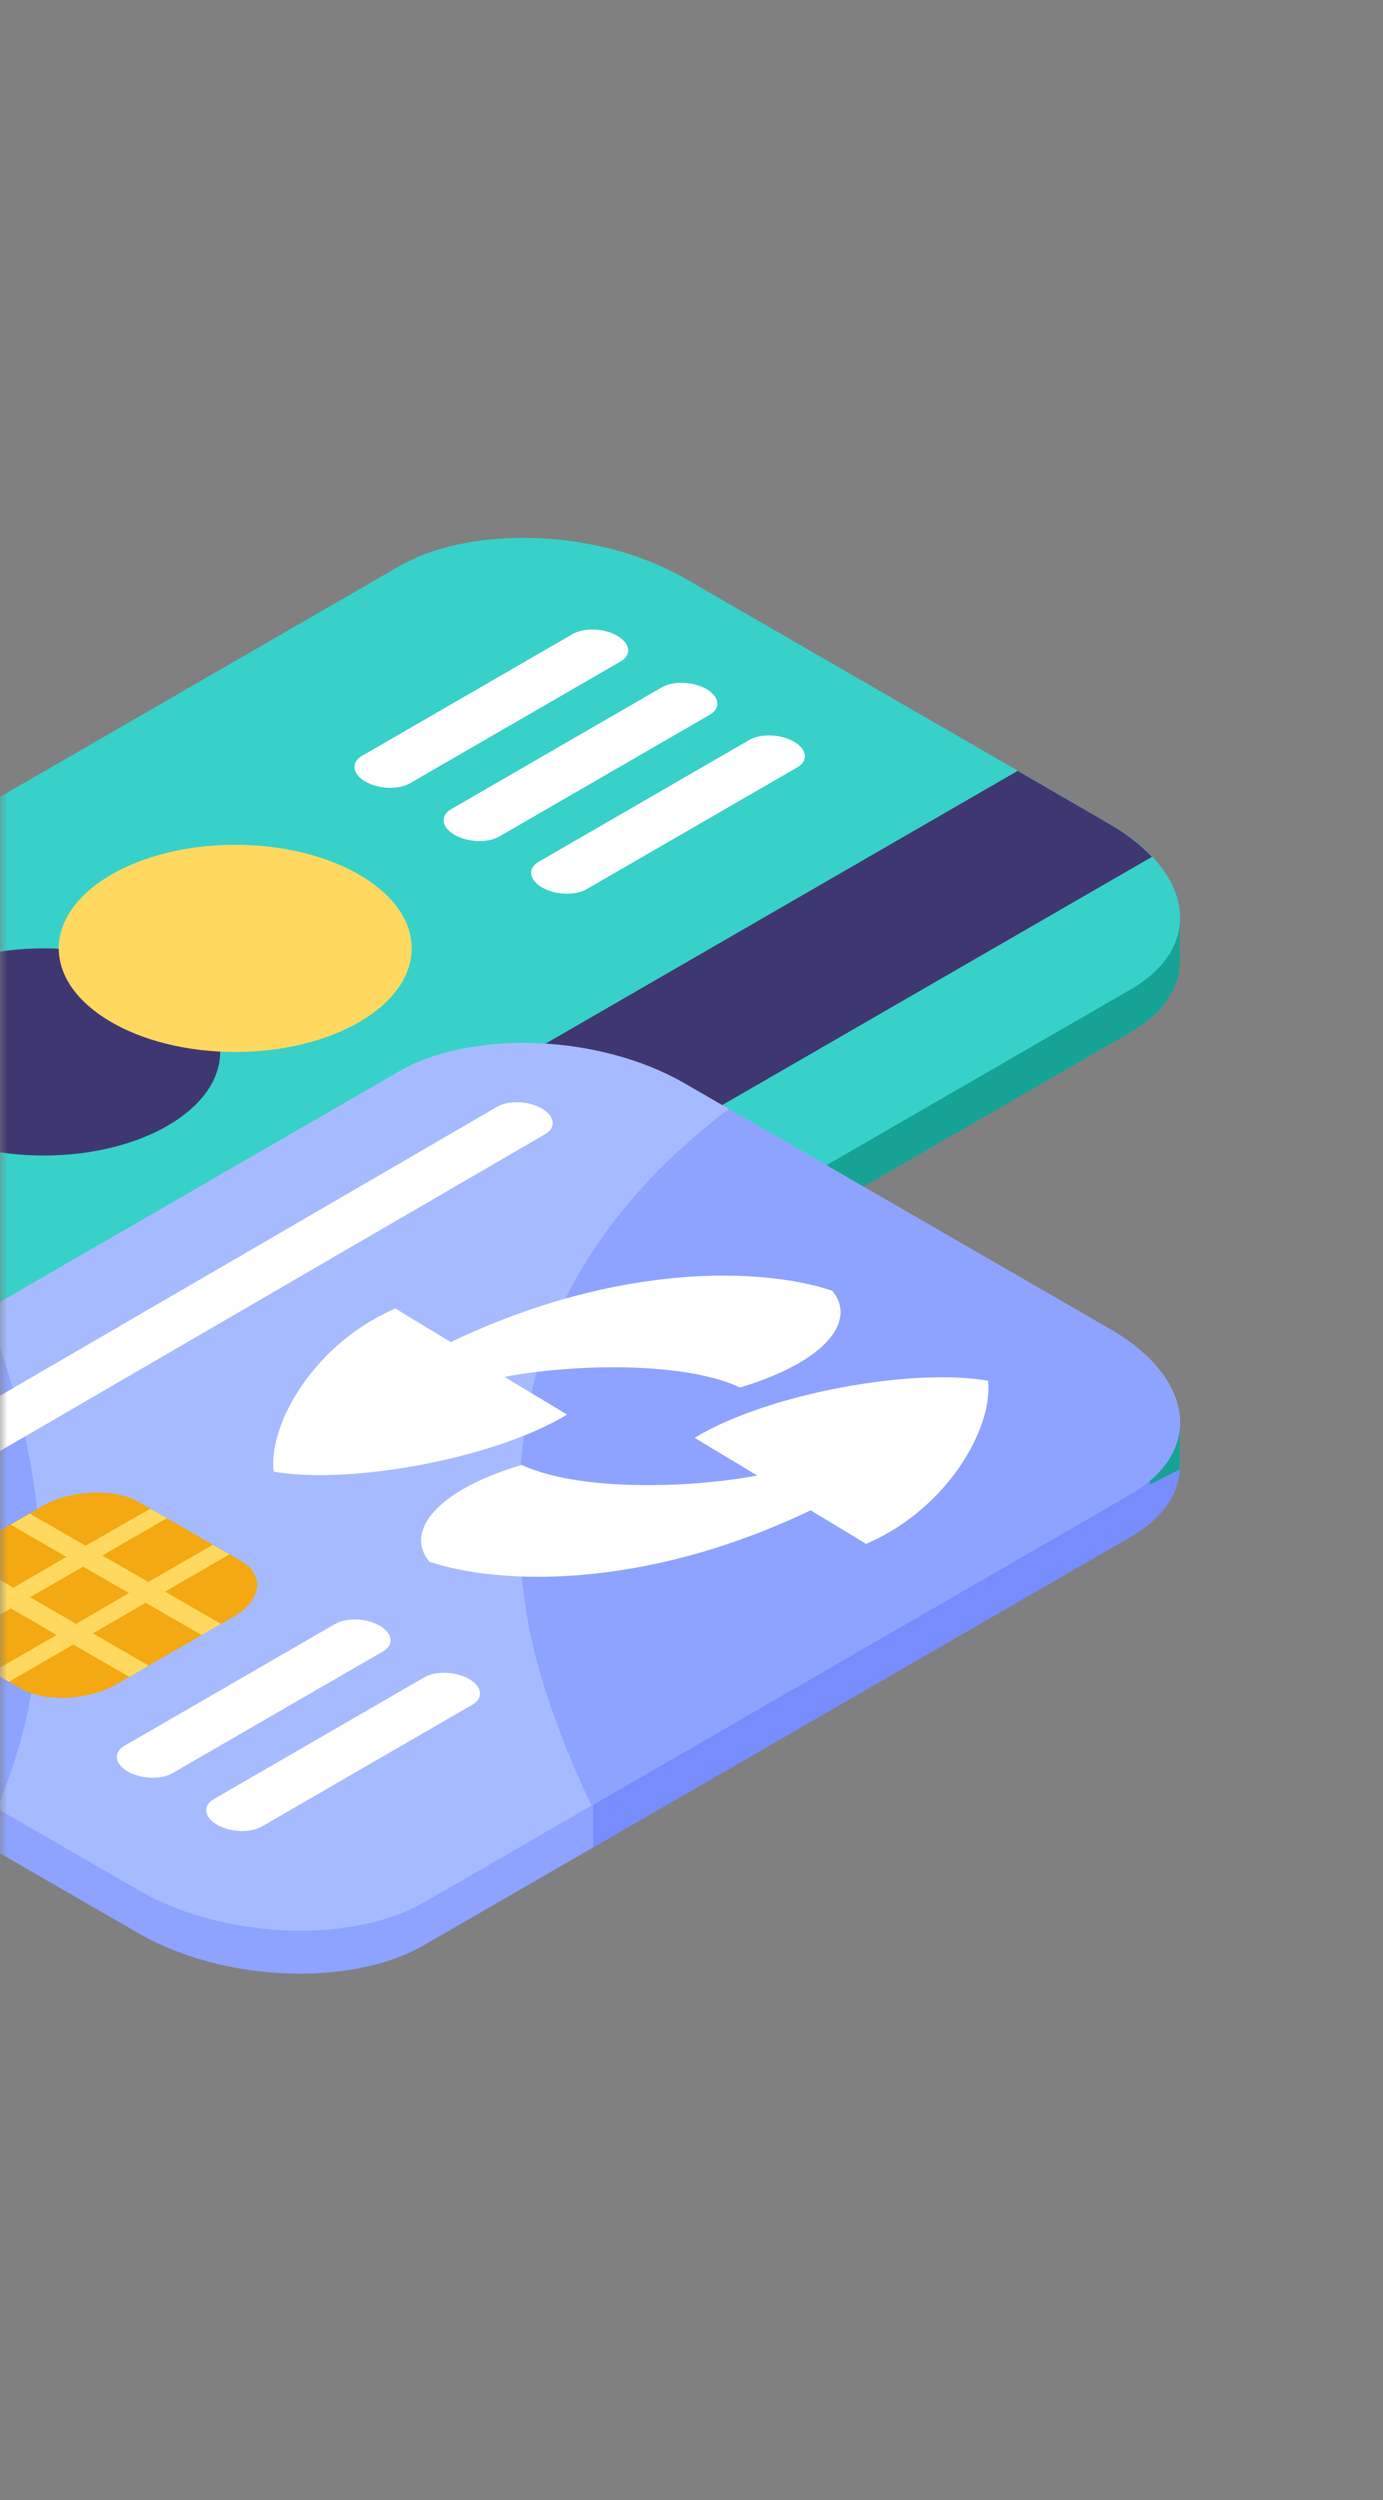 <svg width="93" height="168" viewBox="0 0 93 168" fill="none" xmlns="http://www.w3.org/2000/svg">
<rect x="0" y="0" width="93" height="168" fill="#808080" stroke="none"/>
<mask id="mask0_6354_75094" style="mask-type:alpha" maskUnits="userSpaceOnUse" x="0" y="0" width="93" height="168">
<rect width="93" height="168" rx="10" fill="#00A3D2"/>
</mask>
<g mask="url(#mask0_6354_75094)">
<path d="M76.032 69.366L28.538 96.788C23.618 99.622 15.022 99.279 9.339 95.994L-19.282 79.472C-24.966 76.187 -25.589 71.235 -20.668 68.385L26.826 40.964C31.746 38.129 40.342 38.472 46.025 41.758L74.646 58.279C80.33 61.565 80.953 66.517 76.032 69.366Z" fill="#16A395"/>
<path d="M79.334 61.58V64.819L77.325 65.847V61.58H79.334Z" fill="#16A395"/>
<path d="M76.032 66.47L28.538 93.891C23.618 96.725 15.022 96.383 9.339 93.097L-19.282 76.576C-24.966 73.29 -25.589 68.338 -20.668 65.489L26.826 38.067C31.746 35.233 40.342 35.576 46.025 38.861L74.646 55.383C80.33 58.668 80.953 63.62 76.032 66.47Z" fill="#37D1C9"/>
<path d="M46.025 38.861C40.342 35.576 31.746 35.218 26.826 38.067L-20.668 65.489C-25.589 68.323 -24.966 73.29 -19.282 76.576L3.125 89.516L68.449 51.801L46.041 38.861H46.025Z" fill="#37D1C9"/>
<path d="M13.138 94.717C18.386 96.367 24.614 96.165 28.538 93.907L76.032 66.485C79.956 64.228 80.345 60.615 77.465 57.578L13.123 94.717H13.138Z" fill="#37D1C9"/>
<path d="M74.647 55.398L68.433 51.801L3.11 89.516L9.323 93.113C10.476 93.783 11.784 94.296 13.123 94.717L77.465 57.578C76.733 56.8 75.799 56.068 74.647 55.398Z" fill="#3F3772"/>
<path d="M27.557 52.642L41.727 44.452C42.49 44.016 42.397 43.237 41.509 42.723C40.622 42.209 39.298 42.163 38.52 42.599L24.349 50.789C23.586 51.225 23.68 52.004 24.567 52.518C25.455 53.032 26.779 53.078 27.557 52.642Z" fill="white"/>
<path d="M33.553 56.224L47.723 48.033C48.486 47.597 48.393 46.818 47.505 46.304C46.617 45.791 45.294 45.744 44.515 46.18L30.345 54.371C29.582 54.807 29.675 55.585 30.563 56.099C31.451 56.613 32.774 56.66 33.553 56.224Z" fill="white"/>
<path d="M39.439 59.758L53.609 51.568C54.372 51.132 54.279 50.353 53.391 49.839C52.504 49.325 51.18 49.279 50.401 49.715L36.231 57.906C35.468 58.342 35.562 59.12 36.449 59.634C37.337 60.148 38.66 60.194 39.439 59.758Z" fill="white"/>
<path d="M2.939 77.65C9.493 77.65 14.805 74.534 14.805 70.69C14.805 66.846 9.493 63.729 2.939 63.729C-3.614 63.729 -8.926 66.846 -8.926 70.69C-8.926 74.534 -3.614 77.65 2.939 77.65Z" fill="#3F3772"/>
<path d="M15.817 70.69C22.37 70.69 27.683 67.573 27.683 63.729C27.683 59.885 22.37 56.769 15.817 56.769C9.264 56.769 3.952 59.885 3.952 63.729C3.952 67.573 9.264 70.69 15.817 70.69Z" fill="#FFD95F"/>
<path d="M76.032 103.281L28.538 130.703C23.618 133.537 15.022 133.194 9.339 129.909L-19.282 113.387C-24.966 110.102 -25.589 105.15 -20.668 102.3L26.826 74.879C31.746 72.044 40.342 72.387 46.025 75.673L74.646 92.194C80.33 95.48 80.953 100.432 76.032 103.281Z" fill="#778DFD"/>
<path d="M39.906 76.046H46.664L46.01 75.673C40.326 72.387 31.731 72.029 26.81 74.879L-0.082 90.403V124.49L9.308 129.909C14.991 133.194 23.587 133.553 28.508 130.703L39.89 124.132V76.046H39.906Z" fill="#8DA3FF"/>
<path d="M79.334 95.495V98.734L77.325 99.762V95.495H79.334Z" fill="#16A395"/>
<path d="M76.032 100.401L28.538 127.822C23.618 130.656 15.022 130.314 9.339 127.028L-19.282 110.507C-24.966 107.221 -25.589 102.269 -20.668 99.419L26.826 71.998C31.746 69.164 40.342 69.506 46.025 72.792L74.646 89.314C80.33 92.599 80.953 97.551 76.032 100.401Z" fill="#A6BBFF"/>
<path d="M2.004 114.322C3.733 105.415 2.425 96.321 -0.97 88.052L-20.668 99.419C-25.589 102.254 -24.966 107.221 -19.282 110.507L-0.207 121.531C0.759 119.227 1.522 116.844 2.004 114.337V114.322Z" fill="#8DA3FF"/>
<path d="M74.646 89.314L49.015 74.52C42.179 79.644 36.807 86.713 35.405 95.277C34.409 101.413 34.782 107.953 36.76 113.854C37.492 116.066 38.52 118.759 39.781 121.329L76.016 100.401C80.937 97.567 80.314 92.599 74.63 89.314H74.646Z" fill="#8DA3FF"/>
<path d="M11.581 119.164L25.751 110.974C26.514 110.538 26.421 109.759 25.533 109.245C24.646 108.731 23.322 108.685 22.544 109.121L8.373 117.311C7.61 117.747 7.704 118.526 8.591 119.04C9.479 119.554 10.803 119.6 11.581 119.164Z" fill="white"/>
<path d="M-12.976 105.041L36.651 76.218C37.414 75.782 37.321 75.003 36.433 74.489C35.546 73.975 34.222 73.929 33.444 74.365L-16.183 103.188C-16.946 103.624 -16.853 104.402 -15.965 104.916C-15.078 105.43 -13.754 105.477 -12.976 105.041Z" fill="white"/>
<path d="M17.592 122.746L31.762 114.555C32.525 114.119 32.432 113.341 31.544 112.827C30.657 112.313 29.333 112.266 28.554 112.702L14.384 120.893C13.621 121.329 13.714 122.107 14.602 122.621C15.49 123.135 16.813 123.182 17.592 122.746Z" fill="white"/>
<path d="M1.335 113.434L-5.47 109.51C-7.136 108.545 -6.933 106.863 -5.003 105.742L2.846 101.21C4.776 100.105 7.688 99.98 9.355 100.946L16.159 104.87C17.826 105.835 17.623 107.517 15.692 108.638L7.844 113.169C5.913 114.275 3.001 114.4 1.335 113.434Z" fill="#F4A811"/>
<path d="M9.977 106.302L14.306 103.811L11.222 102.02L6.878 104.527L9.977 106.302Z" fill="#F4A811"/>
<path d="M10.102 101.382L9.37 100.961C7.704 99.996 4.776 100.12 2.861 101.226L2.02 101.709L5.773 103.873L10.117 101.366L10.102 101.382Z" fill="#F4A811"/>
<path d="M2.02 107.33L5.119 109.121L8.669 107.05L5.586 105.274L2.02 107.33Z" fill="#F4A811"/>
<path d="M14.851 109.121L15.692 108.638C17.623 107.532 17.825 105.835 16.159 104.87L15.427 104.449L11.082 106.956L14.835 109.121H14.851Z" fill="#F4A811"/>
<path d="M4.464 104.621L0.711 102.456L-2.854 104.512L0.898 106.692L4.464 104.621Z" fill="#F4A811"/>
<path d="M0.603 113.014L1.334 113.434C3.001 114.4 5.928 114.275 7.843 113.169L8.684 112.687L4.931 110.522L0.587 113.029L0.603 113.014Z" fill="#F4A811"/>
<path d="M9.791 107.704L6.24 109.759L9.993 111.924L13.559 109.868L9.791 107.704Z" fill="#F4A811"/>
<path d="M0.727 108.077L-3.602 110.584L-0.518 112.36L3.811 109.868L0.727 108.077Z" fill="#F4A811"/>
<path d="M5.586 105.275L4.465 104.621L0.899 106.692L2.02 107.33L5.586 105.275Z" fill="#FFD95F"/>
<path d="M-0.394 107.439L-4.723 109.93L-3.602 110.584L0.727 108.077L-0.394 107.439Z" fill="#FFD95F"/>
<path d="M6.878 104.527L11.223 102.02L10.102 101.382L5.757 103.873L6.878 104.527Z" fill="#FFD95F"/>
<path d="M3.81 109.868L-0.519 112.36L0.603 113.014L4.932 110.507L3.81 109.868Z" fill="#FFD95F"/>
<path d="M11.098 106.956L15.427 104.449L14.306 103.811L9.977 106.302L11.098 106.956Z" fill="#FFD95F"/>
<path d="M5.119 109.121L6.24 109.759L9.79 107.704L8.669 107.05L5.119 109.121Z" fill="#FFD95F"/>
<path d="M0.899 106.691L-2.854 104.511L-4.146 105.259L-0.393 107.439L0.899 106.691Z" fill="#FFD95F"/>
<path d="M2.02 107.33L0.728 108.077L3.811 109.868L5.119 109.121L2.02 107.33Z" fill="#FFD95F"/>
<path d="M4.932 110.507L8.7 112.687L9.992 111.924L6.24 109.759L4.932 110.507Z" fill="#FFD95F"/>
<path d="M0.898 106.692L-0.394 107.439L0.727 108.077L2.02 107.33L0.898 106.692Z" fill="#FFD95F"/>
<path d="M3.811 109.868L4.932 110.507L6.24 109.759L5.119 109.121L3.811 109.868Z" fill="#FFD95F"/>
<path d="M8.669 107.05L9.977 106.302L6.878 104.527L5.586 105.275L8.669 107.05Z" fill="#FFD95F"/>
<path d="M9.79 107.704L13.558 109.868L14.851 109.121L11.098 106.956L9.79 107.704Z" fill="#FFD95F"/>
<path d="M5.757 103.873L2.004 101.709L0.711 102.456L4.464 104.621L5.757 103.873Z" fill="#FFD95F"/>
<path d="M6.878 104.527L5.757 103.873L4.465 104.621L5.586 105.275L6.878 104.527Z" fill="#FFD95F"/>
<path d="M9.977 106.302L8.669 107.05L9.791 107.704L11.099 106.956L9.977 106.302Z" fill="#FFD95F"/>
<path d="M55.945 86.729C51.383 85.203 41.697 84.751 30.314 90.186C29.271 89.547 27.636 88.582 26.593 87.928C21.205 90.217 18.028 95.651 18.402 98.89C23.447 99.793 33.242 98.034 38.131 95.059C37.103 94.421 34.954 93.16 33.927 92.521C38.474 91.665 45.932 91.447 49.763 93.238C55.727 91.447 57.596 88.66 55.961 86.729H55.945Z" fill="white"/>
<path d="M28.881 104.947C33.444 106.473 43.129 106.925 54.512 101.491C55.556 102.129 57.191 103.094 58.234 103.748C63.622 101.459 66.798 96.025 66.44 92.786C61.395 91.883 51.6 93.642 46.711 96.617C47.739 97.255 49.888 98.516 50.915 99.155C46.368 100.011 38.91 100.229 35.079 98.439C29.115 100.229 27.246 103.017 28.881 104.947Z" fill="white"/>
</g>
</svg>
